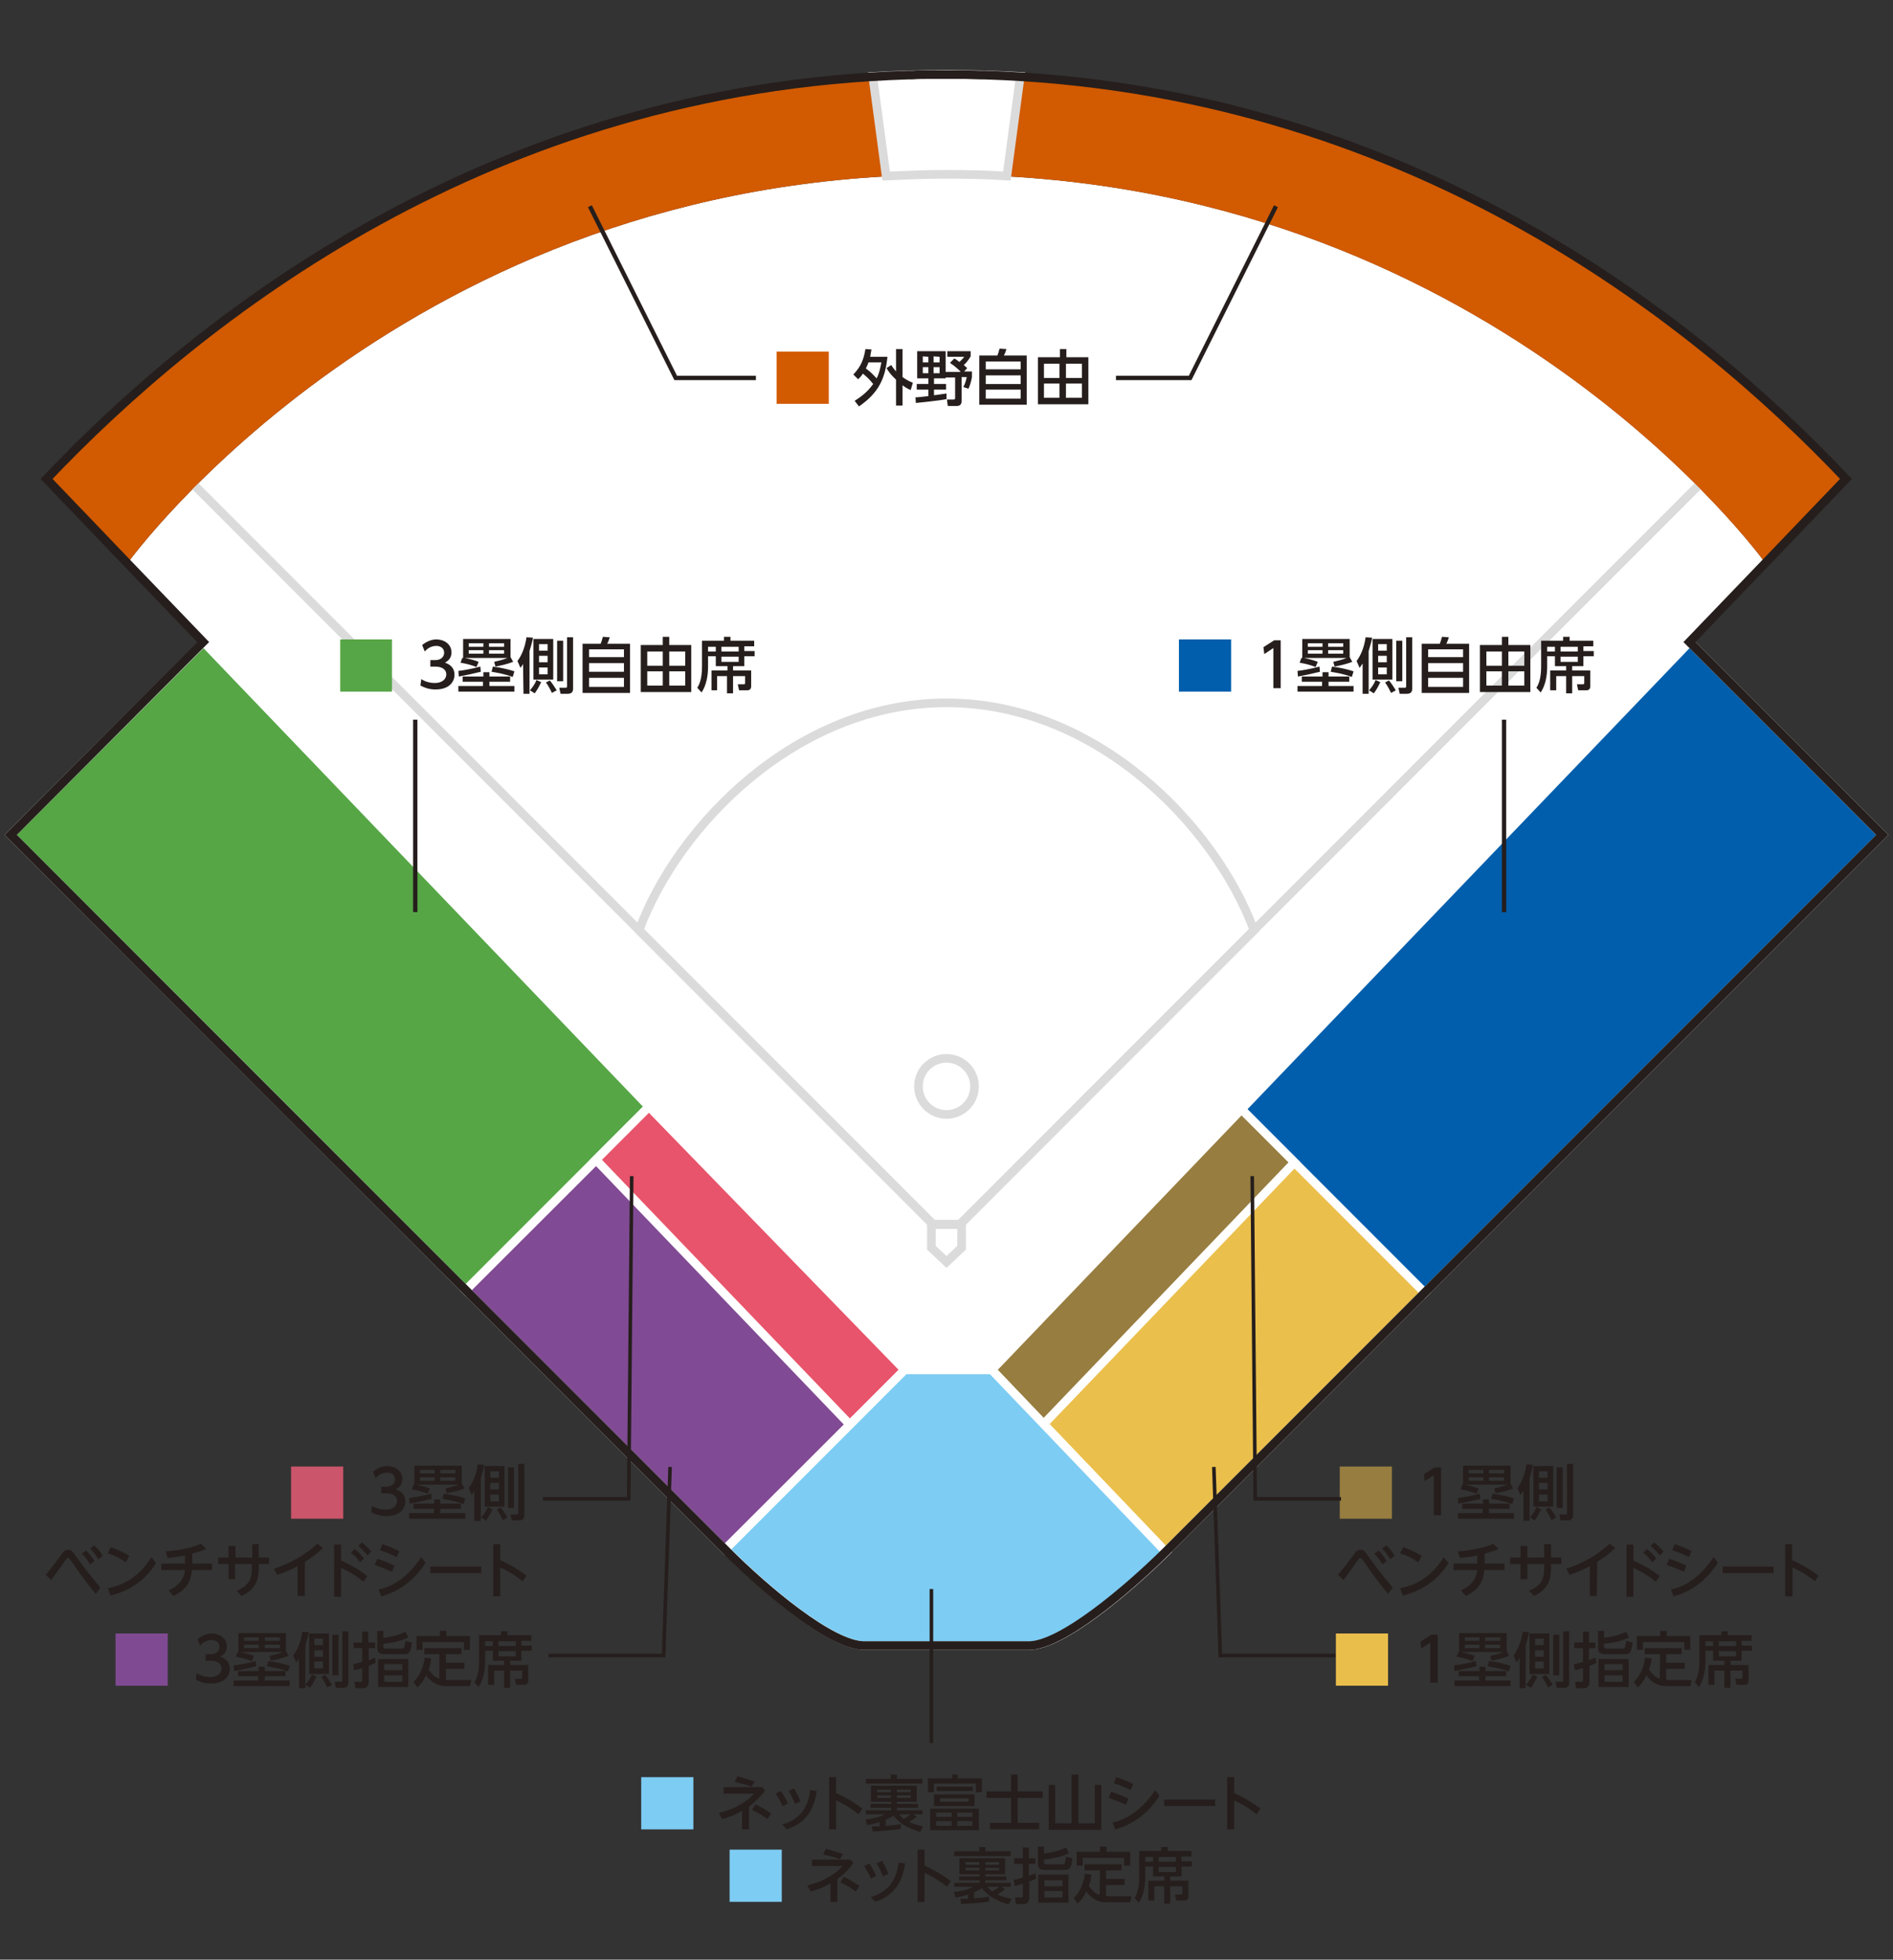 <?xml version="1.0" encoding="utf-8"?>
<!-- Generator: Adobe Illustrator 26.5.2, SVG Export Plug-In . SVG Version: 6.00 Build 0)  -->
<svg version="1.1" id="レイヤー_1" xmlns="http://www.w3.org/2000/svg" xmlns:xlink="http://www.w3.org/1999/xlink" x="0px"
	 y="0px" viewBox="0 0 439 454.2" style="enable-background:new 0 0 439 454.2;" xml:space="preserve">
<rect x="0" y="0" width="439" height="454.2" fill="#333333" stroke="none"/>
<style type="text/css">
	.st0{fill:#FFFFFF;}
	.st1{fill:none;stroke:#DBDBDB;stroke-width:2;stroke-miterlimit:10;}
	.st2{fill:#D25A00;}
	.st3{fill:#EABF4B;stroke:#FFFFFF;stroke-width:2;stroke-miterlimit:10;}
	.st4{fill:#814A94;stroke:#FFFFFF;stroke-width:2;stroke-miterlimit:10;}
	.st5{fill:#56A646;stroke:#FFFFFF;stroke-width:2;stroke-miterlimit:10;}
	.st6{fill:#005EAC;stroke:#FFFFFF;stroke-width:2;stroke-miterlimit:10;}
	.st7{fill:#E8546B;stroke:#FFFFFF;stroke-width:2;stroke-miterlimit:10;}
	.st8{fill:#977D40;stroke:#FFFFFF;stroke-width:2;stroke-miterlimit:10;}
	.st9{fill:#FFFFFF;stroke:#DBDBDB;stroke-width:2;stroke-miterlimit:10;}
	.st10{fill:#7DCCF3;stroke:#FFFFFF;stroke-width:2;stroke-miterlimit:10;}
	.st11{fill:none;stroke:#251E1C;stroke-width:2;stroke-miterlimit:10;}
	.st12{fill:#7DCCF3;}
	.st13{fill:#251E1C;}
	.st14{fill:#005EAC;}
	.st15{fill:#56A546;}
	.st16{fill:#977D40;}
	.st17{fill:#EABE4B;}
	.st18{fill:#CB556A;}
	.st19{fill:none;stroke:#251E1C;stroke-miterlimit:10;}
	.st20{fill:none;stroke:#251E1C;stroke-width:0.829;stroke-miterlimit:10;}
	.st21{fill:#804A93;}
</style>
<g>
	<path class="st0" d="M219.5,40.5c-125.2,0-189.9,90-189.9,90l180.2,187H230l179.4-187C409.4,130.4,344.7,40.5,219.5,40.5z"/>
	<g>
		<polygon class="st1" points="223,289.2 219.5,292.5 216,289.2 216,283.8 223,283.8 		"/>
		<path class="st1" d="M222.6,283.8l68.2-68.2c-9.1-24.5-36.7-52.7-71.3-52.7s-62.2,28.2-71.3,52.7l68.2,68.2H222.6z"/>
		<path class="st1" d="M44.9,112.3l171.5,171.5h6.2l171.5-171.5 M219.5,245.3c3.6,0,6.5,2.9,6.5,6.5s-2.9,6.5-6.5,6.5
			s-6.5-2.9-6.5-6.5C213,248.2,215.9,245.3,219.5,245.3z"/>
	</g>
	<path class="st2" d="M219.5,17.2C117.7,17.2,47.7,72.1,10.9,111l18.7,19.5c0,0,64.7-90,189.9-90s189.9,90,189.9,90l0,0l18.7-19.5
		C391.3,72.1,321.3,17.2,219.5,17.2z"/>
	<path class="st3" d="M270.3,359.7c3.5-3.5,29.6-29.6,60.1-60.1l-42.5-42.5L230,317.5L270.3,359.7z"/>
	<path class="st4" d="M209.8,317.5l-59.2-61L108,299c29.4,29.4,54.9,54.9,60.1,60.1L209.8,317.5z"/>
	<path class="st5" d="M108,299l42.5-42.5L47.2,148.8L2.5,193.5C2.5,193.5,60.5,251.4,108,299z"/>
	<path class="st6" d="M391.8,148.8L287.9,257.1l42.5,42.5c47.7-47.7,106.1-106.1,106.1-106.1L391.8,148.8z"/>
	<polygon class="st7" points="197.1,330.2 209.8,317.5 150.5,256.5 138.2,268.8 	"/>
	<polygon class="st8" points="300.2,269.4 287.9,257.1 230,317.5 242,330.1 	"/>
	<path class="st9" d="M202.4,17.7l3.1,23.1c4.6-0.2,9.2-0.4,14-0.4s9.4,0.1,14,0.4l3.1-23.1c-5.6-0.3-11.3-0.5-17.1-0.5
		C213.7,17.2,208,17.4,202.4,17.7z"/>
	<path class="st10" d="M230,317.5h-20.2l-41.6,41.6c0.3,0.3,0.5,0.5,0.6,0.6c8.6,8.6,24,21.7,31.7,21.7h38.2
		c7.6,0,23-13.1,31.7-21.7l0,0L230,317.5z"/>
	<path class="st11" d="M391.8,148.8l17.6-18.3l18.7-19.5c-35.8-37.8-102.8-90.6-199.9-93.6c-0.3,0-0.6,0-0.9,0
		c-1.1,0-2.3-0.1-3.4-0.1c-1.5,0-3,0-4.5,0s-3,0-4.4,0c-1.1,0-2.2,0-3.4,0.1c-0.3,0-0.6,0-0.9,0c-97.1,3-164.1,55.9-199.9,93.6
		l18.7,19.5l17.6,18.3L2.5,193.5c0,0,58,58,105.5,105.5c29.4,29.4,54.9,54.9,60.1,60.1c0.3,0.3,0.5,0.5,0.6,0.6
		c8.6,8.6,24,21.7,31.7,21.7h38.2c7.6,0,23-13.1,31.7-21.7l0,0c3.5-3.5,29.6-29.6,60.1-60.1c47.7-47.7,106.1-106.1,106.1-106.1
		L391.8,148.8z"/>
</g>
<g>
	<g>
		<g>
			<path class="st12" d="M160.8,411.9V424h-12.1v-12.1H160.8z"/>
			<path class="st13" d="M173.7,424h-1.6v-4.3c-2,1.2-3.8,1.7-4.6,1.9l-0.8-1.4c2.5-0.6,5.7-1.8,8.2-4.5h-7.1v-1.5h9l0.6,0.8
				c-0.7,1-1.8,2.3-3.7,3.7L173.7,424L173.7,424z M174.3,414.1c-1.4-0.5-2.3-0.7-3.9-1.1l0.6-1.3c0.6,0.2,2.2,0.6,4,1.2L174.3,414.1
				z M178,421.6c-1-0.7-2-1.4-3.6-2.1l0.8-1.3c1.6,0.8,2.6,1.4,3.6,2.1L178,421.6z"/>
			<path class="st13" d="M181.1,415.1c0.8,1.2,1.2,2,1.6,2.9l-1.2,0.6c-0.5-1-0.9-1.8-1.6-2.9L181.1,415.1z M189.4,415.1
				c-0.6,4-2.2,7.3-6.9,8.9l-1.1-1.1c4.4-1.3,6-4.2,6.5-8L189.4,415.1z M184.1,414.5c0.6,0.9,1.1,1.8,1.5,3l-1.2,0.6
				c-0.5-1.1-0.8-1.9-1.5-3L184.1,414.5z"/>
			<path class="st13" d="M199.1,420.5c-1-0.8-2.7-2.1-5.2-3.2v6.7h-1.6v-12.1h1.6v3.7c1.2,0.5,3.6,1.7,6.1,3.6L199.1,420.5z"/>
			<path class="st13" d="M204,423.3v-1c-1.5,0.5-2.4,0.6-2.9,0.7l-0.4-1.3c1.1-0.1,3.1-0.4,4.5-1.2h-4.4v-0.9h5.9V419h-4.8v-0.9h4.8
				v-0.5H202v-3.7h10.6v3.7H208v0.5h4.9v0.9H208v0.6h5.9v0.9h-2.1l0.8,0.6c-0.8,0.6-1.7,1.1-1.8,1.2c1.3,0.6,2.8,0.9,3.3,1l-0.7,1.3
				c-3.4-1-4.9-2.2-6.2-3.8c-0.4,0.3-0.8,0.5-1.8,1v1.4c0.9-0.1,1.7-0.1,3.5-0.4v1.1c-1.9,0.3-5.3,0.5-6.5,0.6l-0.2-1.2L204,423.3z
				 M200.8,412.3h5.8v-1h1.4v1h5.9v1.1h-13.1L200.8,412.3L200.8,412.3z M203.4,415.4h3.2v-0.6h-3.2V415.4z M203.4,416.7h3.2v-0.6
				h-3.2V416.7z M208,415.4h3.2v-0.6H208V415.4z M208,416.7h3.2v-0.6H208V416.7z M208.5,420.5c0.3,0.3,0.5,0.7,1.1,1.1
				c0.5-0.3,1.2-0.7,1.6-1.1H208.5z"/>
			<path class="st13" d="M222.1,411.3v0.9h5.6v3.2h-1.4v-2h-9.7v2h-1.4v-3.2h5.6v-0.9H222.1z M227,424.2h-11.3v-5H227V424.2z
				 M226,418.6h-9.4v-2.7h9.4V418.6z M220.7,420.1h-3.6v1h3.6V420.1z M220.7,422.1h-3.6v1.1h3.6V422.1z M217.2,414.1h8.4v1h-8.4
				V414.1z M224.7,416.8H218v0.8h6.6L224.7,416.8L224.7,416.8z M225.6,420.1H222v1h3.5v-1H225.6z M225.6,422.1H222v1.1h3.5v-1.1
				H225.6z"/>
			<path class="st13" d="M234.5,411.3h1.5v3.9h5.8v1.5H236v5.8h5v1.5h-11.4v-1.5h4.9v-5.8h-5.7v-1.5h5.7V411.3z"/>
			<path class="st13" d="M250.1,411.3v11.3h3.8v-8.9h1.5v10.4h-12.2v-10.4h1.5v8.9h3.8v-11.3H250.1z"/>
			<path class="st13" d="M261.1,418.3c-1.8-0.8-3.1-1.3-4-1.6l0.6-1.4c0.7,0.2,2.1,0.7,4,1.6L261.1,418.3z M268.9,416.2
				c-1.4,2.2-4.6,6.3-10.3,7.8l-0.6-1.6c2.1-0.4,6.2-1.9,9.9-7.5L268.9,416.2z M262.2,414.9c-1.4-0.7-2.4-1.1-3.9-1.6l0.6-1.4
				c1.5,0.5,2.5,0.9,3.9,1.6L262.2,414.9z"/>
			<path class="st13" d="M281.8,417.1v1.5H270v-1.5H281.8z"/>
			<path class="st13" d="M291.4,420.5c-1-0.8-2.7-2.1-5.2-3.2v6.7h-1.6v-12.1h1.6v3.7c1.2,0.5,3.6,1.7,6.1,3.6L291.4,420.5z"/>
			<path class="st12" d="M181.3,428.7v12.1h-12.1v-12.1H181.3z"/>
			<path class="st13" d="M194.2,440.8h-1.6v-4.3c-2,1.2-3.8,1.7-4.6,1.9l-0.8-1.4c2.5-0.6,5.7-1.8,8.2-4.5h-7.1V431h9l0.6,0.8
				c-0.7,1-1.8,2.3-3.7,3.7L194.2,440.8L194.2,440.8z M194.8,430.9c-1.4-0.5-2.3-0.7-3.9-1.1l0.6-1.3c0.6,0.2,2.2,0.6,4,1.2
				L194.8,430.9z M198.5,438.4c-1-0.7-2-1.4-3.6-2.1l0.8-1.3c1.6,0.8,2.6,1.4,3.6,2.1L198.5,438.4z"/>
			<path class="st13" d="M201.6,431.9c0.8,1.2,1.2,2,1.6,2.9l-1.2,0.6c-0.5-1-0.9-1.8-1.6-2.9L201.6,431.9z M209.9,431.9
				c-0.6,4-2.2,7.3-6.9,8.9l-1.1-1.1c4.4-1.3,6-4.2,6.5-8L209.9,431.9z M204.5,431.3c0.6,0.9,1.1,1.8,1.5,3l-1.2,0.6
				c-0.5-1.1-0.8-1.9-1.5-3L204.5,431.3z"/>
			<path class="st13" d="M219.6,437.3c-1-0.8-2.7-2.1-5.2-3.2v6.7h-1.6v-12.1h1.6v3.7c1.2,0.5,3.6,1.7,6.1,3.6L219.6,437.3z"/>
			<path class="st13" d="M224.5,440.1v-1c-1.5,0.5-2.4,0.6-2.9,0.7l-0.4-1.3c1.1-0.1,3.1-0.4,4.5-1.2h-4.4v-0.9h5.9v-0.6h-4.8v-0.9
				h4.8v-0.5h-4.7v-3.7h10.6v3.7h-4.6v0.5h4.9v0.9h-4.9v0.6h5.9v0.9h-2.1l0.8,0.6c-0.8,0.6-1.7,1.1-1.8,1.2c1.3,0.6,2.8,0.9,3.3,1
				l-0.7,1.3c-3.4-1-4.9-2.2-6.2-3.8c-0.4,0.3-0.8,0.5-1.8,1v1.4c0.9-0.1,1.7-0.1,3.5-0.4v1.1c-1.9,0.4-5.3,0.5-6.5,0.6l-0.2-1.2
				L224.5,440.1z M221.3,429.1h5.8v-1h1.4v1h5.9v1.1h-13.1L221.3,429.1L221.3,429.1z M223.9,432.2h3.2v-0.6h-3.2V432.2z
				 M223.9,433.5h3.2v-0.6h-3.2V433.5z M228.5,432.2h3.2v-0.6h-3.2V432.2z M228.5,433.5h3.2v-0.6h-3.2V433.5z M229,437.3
				c0.3,0.3,0.5,0.7,1.1,1.1c0.5-0.3,1.2-0.7,1.6-1.1H229z"/>
			<path class="st13" d="M240.3,435.4c-0.6,0.3-1,0.5-1.6,0.7v3.7c0,1.5-1.1,1.5-1.4,1.5h-1.7l-0.2-1.5h1.4c0.3,0,0.4,0,0.4-0.3
				v-2.9c-0.9,0.3-1.2,0.4-1.9,0.5l-0.2-1.4c0.6-0.1,1-0.2,2.1-0.5V432h-2v-1.3h2v-2.5h1.4v2.5h1.5v1.3h-1.5v2.8
				c0.7-0.3,1-0.4,1.5-0.6L240.3,435.4z M247.9,429.5c-1.3,0.7-3.1,1.2-5.8,1.5v0.6c0,0.4,0.3,0.5,0.6,0.5h3.7c0.5,0,0.6,0,0.8-1.8
				l1.5,0.4c-0.3,2.5-0.7,2.7-1.8,2.7h-4.5c-1.2,0-1.7-0.4-1.7-1.4v-4h1.4v1.6c0.7-0.1,2.9-0.3,5.1-1.4L247.9,429.5z M247.8,441h-7
				v-6.5h7V441z M246.4,435.8h-4.2v1.4h4.2V435.8z M246.4,438.3h-4.2v1.5h4.2V438.3z"/>
			<path class="st13" d="M255.1,433.5h-3.6v-1.4h8.6v1.4h-3.6v2h4.3v1.4h-4.3v2.5c0.4,0.1,0.7,0.1,0.9,0.1h5l-0.3,1.4h-5.4
				c-1.5,0-3.1-0.3-4.8-2.5c-0.4,0.9-1,1.9-2,2.8l-0.9-1.3c1.3-1.1,2.3-3.3,2.6-5.6l1.5,0.2c-0.1,1.2-0.3,1.8-0.6,2.6
				c0.9,1.2,1.6,1.8,2.5,2.1L255.1,433.5L255.1,433.5z M256.6,428v1.2h5.5v3.2h-1.4v-1.8h-9.6v1.8h-1.4v-3.2h5.4V428H256.6z"/>
			<path class="st13" d="M274.2,437.2h-2.8v4H270v-4h-2.3v3.3h-1.4v-4.6h3.7v-1h-2.6v-2.3h-1.8v2.4c0,2.2-0.4,4.3-1.5,6l-1-1.1
				c0.4-0.6,1.1-1.9,1.1-4.9v-6h5.1v-0.9h1.5v0.9h5.5v1.3H274v1.1h2.4v1.2H274v2.3h-2.6v1h4.2v3.7c0,0.6-0.4,0.9-0.9,0.9h-1.9
				l-0.3-1.4h1.4c0.2,0,0.3-0.1,0.3-0.3V437.2z M265.6,430.4v1.1h1.8v-1.1H265.6z M268.7,430.4v1.1h4v-1.1H268.7z M268.7,432.7v1.2
				h4v-1.2H268.7z"/>
		</g>
	</g>
	<g>
		<g>
			<path class="st14" d="M285.5,148.2v12.1h-12.1v-12.1H285.5z"/>
			<path class="st13" d="M295.5,148.4h1.5v11.1h-1.7v-9.3l-2.1,1.4L293,150L295.5,148.4z"/>
			<path class="st13" d="M300.9,155.5c1-0.1,2.8-0.4,5.1-1l0.1,1.2c-2.1,0.5-3.4,0.8-5.1,1.1L300.9,155.5z M313.9,160.3h-13V159h5.7
				v-1h-4.7v-1.2h4.8v-1h1.4v1h4.8v1.2h-4.8v1h5.8L313.9,160.3L313.9,160.3z M313,152.3l0.6,1.1c-1.6,0.6-2.7,0.8-4.1,1.1l-0.3-1.1
				c1.2-0.3,2.1-0.5,3.1-0.9h-9.9c1.4,0.3,2.5,0.6,3.2,0.9l-0.5,1.2c-1.2-0.5-2.5-0.8-3.7-1l0.4-1.1c0.1,0,0.2,0,0.2,0v-4.4h11
				L313,152.3L313,152.3z M306.7,149.9v-0.8h-3.4v0.8H306.7z M306.7,150.7h-3.4v0.8h3.4V150.7z M308,149.9h3.5v-0.8H308V149.9z
				 M308,150.7v0.8h3.5v-0.8H308z M313.5,156.9c-2.2-0.8-3.8-1-4.9-1.2l0.3-1.2c2.4,0.3,4.1,0.8,5,1.1L313.5,156.9z"/>
			<path class="st13" d="M315.9,153.9c-0.2,0.3-0.3,0.5-0.6,0.9l-0.7-1.6c0.7-0.9,1.7-2.7,2.1-5.5l1.5,0.1c-0.1,0.7-0.4,1.8-0.8,3.1
				v9.9H316v-6.9H315.9z M320.1,158.1c-0.6,1.3-1,1.9-1.5,2.6l-1.1-0.7c0.6-0.7,1.2-1.5,1.5-2.4L320.1,158.1z M322.9,148.1v9.4h-4.6
				v-9.4H322.9z M319.6,149.3v1.5h2v-1.5H319.6z M319.6,152v1.5h2V152H319.6z M319.6,154.7v1.6h2v-1.6H319.6z M322.1,157.7
				c0.6,0.7,1.1,1.5,1.6,2.3l-1.1,0.6c-0.1-0.2-0.8-1.7-1.4-2.4L322.1,157.7z M323.8,148.5h1.4v9.4h-1.4V148.5z M326.1,147.7h1.4
				v11.9c0,0.3,0,1.2-1.2,1.2h-1.7l-0.3-1.4h1.5c0.3,0,0.3-0.2,0.3-0.3L326.1,147.7L326.1,147.7z"/>
			<path class="st13" d="M333.9,149.2c0.2-0.5,0.3-0.8,0.5-1.6l1.6,0.1c-0.1,0.4-0.4,1.2-0.6,1.5h5.3v11.4h-11v-11.4H333.9z
				 M339.3,150.5h-8.1v1.8h8.1V150.5z M339.3,153.7h-8.1v2h8.1V153.7z M339.3,157.1h-8.1v2.1h8.1V157.1z"/>
			<path class="st13" d="M354.9,149.5v10.9h-11.7v-10.9h5.1v-1.9h1.5v1.9H354.9z M348.3,151h-3.6v3.3h3.6V151z M348.3,155.6h-3.6
				v3.3h3.6V155.6z M353.5,151h-3.7v3.3h3.7V151z M353.5,155.6h-3.7v3.3h3.7V155.6z"/>
			<path class="st13" d="M367.4,156.7h-2.8v4h-1.4v-4h-2.3v3.3h-1.4v-4.6h3.7v-1h-2.6v-2.3h-1.8v2.4c0,2.2-0.4,4.3-1.5,6l-1-1.1
				c0.4-0.6,1.1-1.9,1.1-4.9v-6h5.1v-0.9h1.5v0.9h5.5v1.3h-2.3v1.1h2.4v1.2h-2.4v2.3h-2.6v1h4.2v3.7c0,0.6-0.4,0.9-0.9,0.9H366
				l-0.3-1.4h1.4c0.2,0,0.3-0.1,0.3-0.3L367.4,156.7L367.4,156.7z M358.8,149.9v1.1h1.8v-1.1H358.8z M361.9,149.9v1.1h4v-1.1H361.9z
				 M361.9,152.2v1.2h4v-1.2H361.9z"/>
		</g>
	</g>
	<g>
		<g>
			<path class="st15" d="M90.9,148.2v12.1h-12v-12.1H90.9z"/>
			<path class="st13" d="M97.7,157.4c0.9,0.6,2,0.9,3.1,0.9c2,0,2.7-1.1,2.7-2c0-1-0.8-1.8-2.6-1.8h-1.1V153h1.1
				c1.5,0,2.1-0.9,2.1-1.7c0-1.1-0.9-1.6-1.8-1.6c-1.1,0-2,0.5-2.7,1.3l-0.6-1.5c1.1-0.9,2.3-1.3,3.3-1.3c1.8,0,3.5,1.1,3.5,3
				c0,1.6-1.1,2.1-1.5,2.4c0.6,0.2,2.2,0.8,2.2,2.8c0,1.5-1.1,3.4-4.4,3.4c-1.5,0-2.5-0.4-3.5-0.9L97.7,157.4z"/>
			<path class="st13" d="M106.3,155.5c1-0.1,2.8-0.4,5.1-1l0.1,1.2c-2.1,0.5-3.4,0.8-5.1,1.1L106.3,155.5z M119.3,160.3h-13V159h5.7
				v-1h-4.7v-1.2h4.8v-1h1.4v1h4.8v1.2h-4.8v1h5.8C119.3,159,119.3,160.3,119.3,160.3z M118.4,152.3l0.6,1.1
				c-1.6,0.6-2.7,0.8-4.1,1.1l-0.3-1.1c1.2-0.3,2.1-0.5,3.1-0.9h-9.9c1.4,0.3,2.5,0.6,3.2,0.9l-0.5,1.2c-1.2-0.5-2.5-0.8-3.7-1
				l0.4-1.1c0.1,0,0.2,0,0.2,0v-4.4h11L118.4,152.3L118.4,152.3z M112.1,149.9v-0.8h-3.4v0.8H112.1z M112.1,150.7h-3.4v0.8h3.4
				V150.7z M113.4,149.9h3.5v-0.8h-3.5V149.9z M113.4,150.7v0.8h3.5v-0.8H113.4z M118.9,156.9c-2.2-0.8-3.8-1-4.9-1.2l0.3-1.2
				c2.4,0.3,4.1,0.8,5,1.1L118.9,156.9z"/>
			<path class="st13" d="M121.3,153.9c-0.2,0.3-0.3,0.5-0.6,0.9l-0.7-1.6c0.7-0.9,1.7-2.7,2.1-5.5l1.5,0.1c-0.1,0.7-0.4,1.8-0.8,3.1
				v9.9h-1.4L121.3,153.9L121.3,153.9z M125.5,158.1c-0.6,1.3-1,1.9-1.5,2.6l-1.1-0.7c0.6-0.7,1.2-1.5,1.5-2.4L125.5,158.1z
				 M128.3,148.1v9.4h-4.6v-9.4H128.3z M125,149.3v1.5h2v-1.5H125z M125,152v1.5h2V152H125z M125,154.7v1.6h2v-1.6H125z
				 M127.5,157.7c0.6,0.7,1.1,1.5,1.6,2.3l-1.1,0.6c-0.1-0.2-0.8-1.7-1.4-2.4L127.5,157.7z M129.2,148.5h1.4v9.4h-1.4V148.5z
				 M131.5,147.7h1.4v11.9c0,0.3,0,1.2-1.2,1.2H130l-0.3-1.4h1.5c0.3,0,0.3-0.2,0.3-0.3V147.7z"/>
			<path class="st13" d="M139.3,149.2c0.2-0.5,0.3-0.8,0.5-1.6l1.6,0.1c-0.1,0.4-0.4,1.2-0.6,1.5h5.3v11.4h-11v-11.4H139.3z
				 M144.7,150.5h-8.1v1.8h8.1V150.5z M144.7,153.7h-8.1v2h8.1V153.7z M144.7,157.1h-8.1v2.1h8.1V157.1z"/>
			<path class="st13" d="M160.3,149.5v10.9h-11.7v-10.9h5.1v-1.9h1.5v1.9H160.3z M153.7,151h-3.6v3.3h3.6V151z M153.7,155.6h-3.6
				v3.3h3.6V155.6z M158.9,151h-3.7v3.3h3.7V151z M158.9,155.6h-3.7v3.3h3.7V155.6z"/>
			<path class="st13" d="M172.8,156.7H170v4h-1.4v-4h-2.3v3.3H165v-4.6h3.7v-1H166v-2.3h-1.8v2.4c0,2.2-0.4,4.3-1.5,6l-1-1.1
				c0.4-0.6,1.1-1.9,1.1-4.9v-6h5.1v-0.9h1.5v0.9h5.5v1.3h-2.3v1.1h2.4v1.2h-2.4v2.3H170v1h4.2v3.7c0,0.6-0.4,0.9-0.9,0.9h-1.9
				l-0.3-1.4h1.4c0.2,0,0.3-0.1,0.3-0.3V156.7z M164.2,149.9v1.1h1.8v-1.1H164.2z M167.3,149.9v1.1h4v-1.1H167.3z M167.3,152.2v1.2
				h4v-1.2H167.3z"/>
		</g>
	</g>
	<g>
		<g>
			<path class="st16" d="M322.8,339.9V352h-12.1v-12.1H322.8z"/>
			<path class="st13" d="M332.7,340.1h1.5v11.1h-1.7v-9.3l-2.1,1.4l-0.2-1.6L332.7,340.1z"/>
			<path class="st13" d="M338.1,347.2c1-0.1,2.8-0.4,5.1-1l0.1,1.2c-2.1,0.5-3.4,0.8-5.1,1.1L338.1,347.2z M351.1,352h-13v-1.3h5.7
				v-1h-4.7v-1.2h4.8v-1h1.4v1h4.8v1.2h-4.8v1h5.8L351.1,352L351.1,352z M350.3,343.9l0.6,1.1c-1.6,0.6-2.7,0.8-4.1,1.1l-0.3-1.1
				c1.2-0.3,2.1-0.5,3.1-0.9h-9.9c1.4,0.3,2.5,0.6,3.2,0.9l-0.5,1.2c-1.2-0.5-2.5-0.8-3.7-1l0.4-1.1c0.1,0,0.2,0,0.2,0v-4.4h11
				L350.3,343.9L350.3,343.9z M344,341.5v-0.8h-3.4v0.8H344z M344,342.4h-3.4v0.8h3.4V342.4z M345.3,341.5h3.5v-0.8h-3.5V341.5z
				 M345.3,342.4v0.8h3.5v-0.8H345.3z M350.7,348.6c-2.2-0.8-3.8-1-4.9-1.2l0.3-1.2c2.4,0.3,4.1,0.8,5,1.1L350.7,348.6z"/>
			<path class="st13" d="M353.2,345.6c-0.2,0.3-0.3,0.5-0.6,0.9l-0.7-1.6c0.7-0.9,1.7-2.7,2.1-5.5l1.5,0.1c-0.1,0.7-0.4,1.8-0.8,3.1
				v9.9h-1.4v-6.9H353.2z M357.4,349.8c-0.6,1.3-1,1.9-1.5,2.6l-1.1-0.7c0.6-0.7,1.2-1.5,1.5-2.4L357.4,349.8z M360.2,339.8v9.4
				h-4.6v-9.4H360.2z M356.9,341v1.5h2V341H356.9z M356.9,343.7v1.5h2v-1.5H356.9z M356.9,346.4v1.6h2v-1.6H356.9z M359.3,349.4
				c0.6,0.7,1.1,1.5,1.6,2.3l-1.1,0.6c-0.1-0.2-0.8-1.7-1.4-2.4L359.3,349.4z M361,340.1h1.4v9.4H361V340.1z M363.4,339.3h1.4v11.9
				c0,0.3,0,1.2-1.2,1.2h-1.7l-0.3-1.4h1.5c0.3,0,0.3-0.2,0.3-0.3L363.4,339.3L363.4,339.3z"/>
			<path class="st13" d="M321.9,369.4c-1-1.2-2.7-3.2-5.4-7.2c-0.8-1.1-0.8-1.1-1-1.1s-0.3,0.1-0.6,0.5c-1.1,1.5-2.2,3.1-3.3,4.6
				l-1.3-1.2c0.5-0.6,1.6-1.9,3.5-4.5c0.5-0.7,0.9-1.3,1.7-1.3c0.8,0,0.9,0.2,2.1,1.9c2.5,3.5,3.8,4.9,5.4,6.9L321.9,369.4z
				 M319.7,359.4c0.8,0.7,1.3,1.5,1.9,2.4l-1,0.8c-0.6-1-1.1-1.7-1.9-2.5L319.7,359.4z M321.5,358.2c0.8,0.7,1.4,1.5,1.9,2.4l-1,0.8
				c-0.6-1-1-1.6-1.9-2.5L321.5,358.2z"/>
			<path class="st13" d="M328.9,362.1c-1.3-0.9-2.5-1.5-4.2-2.1l0.7-1.4c1.6,0.5,2.9,1.2,4.3,2L328.9,362.1z M335.9,362.3
				c-2.7,4.3-6.7,6.6-10.6,7.5l-0.6-1.7c2.2-0.4,6.8-1.7,10.1-7.2L335.9,362.3z"/>
			<path class="st13" d="M344.2,362.4h4.7v1.5h-4.7c-0.2,2.7-1.3,4.6-4.3,6l-1.1-1.3c2.8-1.2,3.6-3,3.8-4.7h-5.5v-1.5h5.5v-1.9
				c-0.6,0.1-1.9,0.4-4,0.6l-0.5-1.5c2.3-0.2,5.9-0.7,8.2-1.8l1.2,1.2c-1,0.5-1.9,0.7-3.2,1.1v2.3H344.2z"/>
			<path class="st13" d="M352.6,358.3h1.6v2.7h3.9v-3.1h1.6v3.1h2.4v1.5h-2.4v0.9c0,2.3-0.4,4.9-4,6.5l-1.1-1.2
				c3.1-1.3,3.5-3.1,3.5-5.2v-1h-3.9v3.5h-1.6v-3.5h-2.4V361h2.4V358.3z"/>
			<path class="st13" d="M370.3,369.9h-1.6V363c-2.2,1.2-3.8,1.7-4.7,2l-0.8-1.4c5.6-1.8,8.9-4.7,10.1-5.8l1.3,1
				c-1.1,1-2.1,1.9-4.2,3.2L370.3,369.9L370.3,369.9z"/>
			<path class="st13" d="M384,366.6c-2.4-1.9-3.9-2.6-5.2-3.2v6.7h-1.6V358h1.6v3.7c2.9,1.3,4.7,2.5,6.1,3.6L384,366.6z M381.9,359
				c0.8,0.6,1.5,1.3,2.2,2.2l-0.9,0.9c-0.7-0.9-1.2-1.5-2.1-2.2L381.9,359z M383.6,357.5c0.8,0.6,1.4,1.2,2.2,2.1l-0.9,0.9
				c-0.8-1-1.2-1.4-2.1-2.2L383.6,357.5z"/>
			<path class="st13" d="M390.5,364.3c-1.8-0.8-3.1-1.3-4-1.6l0.6-1.4c0.7,0.2,2.1,0.7,4,1.6L390.5,364.3z M398.4,362.2
				c-1.4,2.2-4.6,6.3-10.3,7.8l-0.6-1.6c2.1-0.4,6.2-1.9,9.9-7.5L398.4,362.2z M391.7,360.9c-1.4-0.7-2.4-1.1-3.9-1.6l0.6-1.4
				c1.5,0.5,2.5,0.9,3.9,1.6L391.7,360.9z"/>
			<path class="st13" d="M411.3,363.1v1.5h-11.8v-1.5H411.3z"/>
			<path class="st13" d="M420.9,366.5c-1-0.8-2.7-2.1-5.2-3.2v6.7H414v-12.1h1.6v3.7c1.2,0.5,3.6,1.7,6.1,3.6L420.9,366.5z"/>
		</g>
	</g>
	<g>
		<g>
			<path class="st17" d="M321.9,378.6v12.1h-12.1v-12.1H321.9z"/>
			<path class="st13" d="M331.9,378.9h1.5V390h-1.7v-9.3l-2.1,1.4l-0.2-1.6L331.9,378.9z"/>
			<path class="st13" d="M337.2,386c1-0.1,2.8-0.4,5.1-1l0.1,1.2c-2.1,0.5-3.4,0.8-5.1,1.1L337.2,386z M350.3,390.8h-13v-1.3h5.7v-1
				h-4.7v-1.2h4.8v-1h1.4v1h4.8v1.2h-4.8v1h5.8L350.3,390.8L350.3,390.8z M349.4,382.7l0.6,1.1c-1.6,0.6-2.7,0.8-4.1,1.1l-0.3-1.1
				c1.2-0.3,2.1-0.5,3.1-0.9h-9.9c1.4,0.3,2.5,0.6,3.2,0.9l-0.5,1.2c-1.2-0.5-2.5-0.8-3.7-1l0.4-1.1c0.1,0,0.2,0,0.2,0v-4.4h11
				L349.4,382.7L349.4,382.7z M343.1,380.3v-0.8h-3.4v0.8H343.1z M343.1,381.2h-3.4v0.8h3.4V381.2z M344.4,380.3h3.5v-0.8h-3.5
				V380.3z M344.4,381.2v0.8h3.5v-0.8H344.4z M349.9,387.4c-2.2-0.8-3.8-1-4.9-1.2l0.3-1.2c2.4,0.3,4.1,0.8,5,1.1L349.9,387.4z"/>
			<path class="st13" d="M352.3,384.4c-0.2,0.3-0.3,0.5-0.6,0.9l-0.7-1.6c0.7-0.9,1.7-2.7,2.1-5.5l1.5,0.1c-0.1,0.7-0.4,1.8-0.8,3.1
				v9.9h-1.4v-6.9H352.3z M356.5,388.6c-0.6,1.3-1,1.9-1.5,2.6l-1.1-0.7c0.6-0.7,1.2-1.5,1.5-2.4L356.5,388.6z M359.3,378.6v9.4
				h-4.6v-9.4H359.3z M356,379.8v1.5h2v-1.5H356z M356,382.5v1.5h2v-1.5H356z M356,385.1v1.6h2v-1.6H356z M358.5,388.2
				c0.6,0.7,1.1,1.5,1.6,2.3l-1.1,0.6c-0.1-0.2-0.8-1.7-1.4-2.4L358.5,388.2z M360.2,378.9h1.4v9.4h-1.4V378.9z M362.5,378.1h1.4
				V390c0,0.3,0,1.2-1.2,1.2H361l-0.3-1.4h1.5c0.3,0,0.3-0.2,0.3-0.3V378.1z"/>
			<path class="st13" d="M370.2,385.4c-0.6,0.3-1,0.5-1.6,0.7v3.7c0,1.5-1.1,1.5-1.4,1.5h-1.7l-0.2-1.5h1.4c0.3,0,0.4,0,0.4-0.3
				v-2.9c-0.9,0.3-1.2,0.4-1.9,0.5l-0.2-1.4c0.6-0.1,1-0.2,2.1-0.5V382h-2v-1.3h2v-2.5h1.4v2.5h1.5v1.3h-1.5v2.8
				c0.7-0.3,1-0.4,1.5-0.6L370.2,385.4z M377.8,379.5c-1.3,0.7-3.1,1.2-5.8,1.5v0.6c0,0.4,0.3,0.5,0.6,0.5h3.7c0.5,0,0.6,0,0.8-1.8
				l1.5,0.4c-0.3,2.5-0.7,2.7-1.8,2.7h-4.5c-1.2,0-1.7-0.4-1.7-1.4v-4h1.4v1.6c0.7-0.1,2.9-0.3,5.1-1.4L377.8,379.5z M377.7,391h-7
				v-6.5h7V391z M376.3,385.7h-4.2v1.4h4.2V385.7z M376.3,388.3h-4.2v1.5h4.2V388.3z"/>
			<path class="st13" d="M385,383.4h-3.6V382h8.6v1.4h-3.6v2h4.3v1.4h-4.3v2.5c0.4,0.1,0.7,0.1,0.9,0.1h5l-0.3,1.4h-5.4
				c-1.5,0-3.1-0.3-4.8-2.5c-0.4,0.9-1,1.9-2,2.8l-0.9-1.3c1.3-1.1,2.3-3.3,2.6-5.6l1.5,0.2c-0.1,1.2-0.3,1.8-0.6,2.6
				c0.9,1.2,1.6,1.8,2.5,2.1L385,383.4L385,383.4z M386.5,378v1.2h5.5v3.2h-1.4v-1.8H381v1.8h-1.4v-3.2h5.4V378H386.5z"/>
			<path class="st13" d="M404.1,387.2h-2.8v4h-1.4v-4h-2.3v3.3h-1.4v-4.6h3.7v-1h-2.6v-2.3h-1.8v2.4c0,2.2-0.4,4.3-1.5,6l-1-1.1
				c0.4-0.6,1.1-1.9,1.1-4.9v-6h5.1v-0.9h1.5v0.9h5.5v1.3h-2.3v1.1h2.4v1.2h-2.4v2.3h-2.6v1h4.2v3.7c0,0.6-0.4,0.9-0.9,0.9h-1.9
				l-0.3-1.4h1.4c0.2,0,0.3-0.1,0.3-0.3L404.1,387.2L404.1,387.2z M395.5,380.4v1.1h1.8v-1.1H395.5z M398.6,380.4v1.1h4v-1.1H398.6z
				 M398.6,382.7v1.2h4v-1.2H398.6z"/>
		</g>
	</g>
	<g>
		<g>
			<path class="st18" d="M79.6,339.9V352H67.5v-12.1H79.6z"/>
			<path class="st13" d="M86.3,349c0.9,0.6,2,0.9,3.1,0.9c2,0,2.7-1.1,2.7-2c0-1-0.8-1.8-2.6-1.8h-1.1v-1.5h1.1
				c1.5,0,2.1-0.9,2.1-1.7c0-1.1-0.9-1.6-1.8-1.6c-1,0-2,0.5-2.7,1.3l-0.6-1.5c1.1-0.9,2.3-1.3,3.3-1.3c1.8,0,3.5,1.1,3.5,3
				c0,1.6-1.1,2.1-1.5,2.4c0.6,0.2,2.2,0.8,2.2,2.8c0,1.5-1.1,3.4-4.4,3.4c-1.5,0-2.5-0.4-3.5-0.9L86.3,349z"/>
			<path class="st13" d="M94.9,347.2c1-0.1,2.8-0.4,5.1-1l0.1,1.2c-2.1,0.5-3.4,0.8-5.1,1.1L94.9,347.2z M107.9,352h-13v-1.3h5.7v-1
				h-4.7v-1.2h4.8v-1h1.4v1h4.8v1.2h-4.8v1h5.8C107.9,350.7,107.9,352,107.9,352z M107.1,343.9l0.6,1.1c-1.6,0.6-2.7,0.8-4.1,1.1
				l-0.3-1.1c1.2-0.3,2.1-0.5,3.1-0.9h-9.9c1.4,0.3,2.5,0.6,3.2,0.9l-0.5,1.2c-1.2-0.5-2.5-0.8-3.7-1l0.4-1.1c0.1,0,0.2,0,0.2,0
				v-4.4h11L107.1,343.9L107.1,343.9z M100.8,341.5v-0.8h-3.4v0.8H100.8z M100.8,342.4h-3.4v0.8h3.4V342.4z M102.1,341.5h3.5v-0.8
				h-3.5V341.5z M102.1,342.4v0.8h3.5v-0.8H102.1z M107.5,348.6c-2.2-0.8-3.8-1-4.9-1.2l0.3-1.2c2.4,0.3,4.1,0.8,5,1.1L107.5,348.6z
				"/>
			<path class="st13" d="M110,345.6c-0.2,0.3-0.3,0.5-0.6,0.9l-0.7-1.6c0.7-0.9,1.7-2.7,2.1-5.5l1.5,0.1c-0.1,0.7-0.4,1.8-0.8,3.1
				v9.9H110V345.6z M114.2,349.8c-0.6,1.3-1,1.9-1.5,2.6l-1.1-0.7c0.6-0.7,1.2-1.5,1.5-2.4L114.2,349.8z M117,339.8v9.4h-4.6v-9.4
				H117z M113.7,341v1.5h2V341H113.7z M113.7,343.7v1.5h2v-1.5H113.7z M113.7,346.4v1.6h2v-1.6H113.7z M116.1,349.4
				c0.6,0.7,1.1,1.5,1.6,2.3l-1.1,0.6c-0.1-0.2-0.8-1.7-1.4-2.4L116.1,349.4z M117.8,340.1h1.4v9.4h-1.4V340.1z M120.2,339.3h1.4
				v11.9c0,0.3,0,1.2-1.2,1.2h-1.7l-0.3-1.4h1.5c0.3,0,0.3-0.2,0.3-0.3C120.2,350.7,120.2,339.3,120.2,339.3z"/>
			<path class="st13" d="M22.2,369.4c-1-1.2-2.7-3.2-5.4-7.2c-0.8-1.1-0.8-1.1-1-1.1c-0.2,0-0.3,0.1-0.6,0.5
				c-1.1,1.5-2.2,3.1-3.3,4.6l-1.3-1.2c0.5-0.6,1.6-1.9,3.5-4.5c0.5-0.7,0.9-1.3,1.7-1.3s0.9,0.2,2.1,1.9c2.5,3.5,3.8,4.9,5.4,6.9
				L22.2,369.4z M20,359.4c0.8,0.7,1.3,1.5,1.9,2.4l-1,0.8c-0.6-1-1.1-1.7-1.9-2.5L20,359.4z M21.9,358.2c0.8,0.7,1.4,1.5,1.9,2.4
				l-1,0.8c-0.6-1-1-1.6-1.9-2.5L21.9,358.2z"/>
			<path class="st13" d="M29.2,362.1c-1.3-0.9-2.5-1.5-4.2-2.1l0.7-1.4c1.6,0.5,2.9,1.2,4.3,2L29.2,362.1z M36.2,362.3
				c-2.7,4.3-6.7,6.6-10.6,7.5l-0.6-1.7c2.2-0.4,6.8-1.7,10.1-7.2L36.2,362.3z"/>
			<path class="st13" d="M44.5,362.4h4.7v1.5h-4.7c-0.2,2.7-1.3,4.6-4.3,6l-1.1-1.3c2.8-1.2,3.6-3,3.8-4.7h-5.5v-1.5h5.5v-1.9
				c-0.6,0.1-1.9,0.4-4,0.6l-0.5-1.5c2.3-0.2,5.9-0.7,8.2-1.8l1.2,1.2c-1,0.5-1.9,0.7-3.2,1.1v2.3H44.5z"/>
			<path class="st13" d="M53,358.3h1.6v2.7h3.9v-3.1H60v3.1h2.4v1.5H60v0.9c0,2.3-0.4,4.9-4,6.5l-1.1-1.2c3.1-1.3,3.5-3.1,3.5-5.2
				v-1h-3.9v3.5H53v-3.5h-2.4V361H53V358.3z"/>
			<path class="st13" d="M70.6,369.9H69V363c-2.2,1.2-3.8,1.7-4.7,2l-0.8-1.4c5.6-1.8,8.9-4.7,10.1-5.8l1.3,1
				c-1.1,1-2.1,1.9-4.2,3.2v7.9H70.6z"/>
			<path class="st13" d="M84.3,366.6c-2.4-1.9-3.9-2.6-5.2-3.2v6.7h-1.6V358h1.6v3.7c2.9,1.3,4.7,2.5,6.1,3.6L84.3,366.6z M82.2,359
				c0.8,0.6,1.5,1.3,2.2,2.2l-0.9,0.9c-0.7-0.9-1.2-1.5-2.1-2.2L82.2,359z M83.9,357.5c0.8,0.6,1.4,1.2,2.2,2.1l-0.9,0.9
				c-0.8-1-1.2-1.4-2.1-2.2L83.9,357.5z"/>
			<path class="st13" d="M90.9,364.3c-1.8-0.8-3.1-1.3-4-1.6l0.6-1.4c0.7,0.2,2.1,0.7,4,1.6L90.9,364.3z M98.7,362.2
				c-1.4,2.2-4.6,6.3-10.3,7.8l-0.6-1.6c2.1-0.4,6.2-1.9,9.9-7.5L98.7,362.2z M92,360.9c-1.4-0.7-2.4-1.1-3.9-1.6l0.6-1.4
				c1.5,0.5,2.5,0.9,3.9,1.6L92,360.9z"/>
			<path class="st13" d="M111.6,363.1v1.5H99.8v-1.5H111.6z"/>
			<path class="st13" d="M121.2,366.5c-1-0.8-2.7-2.1-5.2-3.2v6.7h-1.6v-12.1h1.6v3.7c1.2,0.5,3.6,1.7,6.1,3.6L121.2,366.5z"/>
		</g>
	</g>
	<g>
		<g>
			<path class="st2" d="M192.2,81.5v12.1h-12.1V81.5H192.2z"/>
			<path class="st13" d="M197.9,86.8c1.8-1.9,2.4-3.5,2.8-5.9l1.4,0.1c-0.1,0.5-0.2,1-0.3,1.7h4c-0.5,5.1-2.1,8.4-6.6,11.5l-1-1.3
				c2.4-1.5,3.5-2.8,4.3-3.9c-0.8-1-1.5-1.7-2.4-2.4c-0.4,0.7-0.8,1-1.1,1.3L197.9,86.8z M201.4,84c-0.1,0.3-0.3,0.8-0.6,1.4
				c0.9,0.7,1.1,0.8,2.5,2.3c0.7-1.4,0.9-2.7,1.1-3.7C204.4,84,201.4,84,201.4,84z M206.7,84.6c0.2,0.4,0.5,0.8,1.1,1.5v-5.2h1.5
				v6.5c1,0.7,1.8,1.1,2.4,1.3l-0.5,1.7c-0.5-0.2-1.1-0.5-1.9-1.1V94h-1.5v-6c-1.3-1.2-1.9-2.1-2.2-2.7L206.7,84.6z"/>
			<path class="st13" d="M212.3,92.1c0.5,0,1.1-0.1,3-0.3v-1.5h-2.7V89h2.7v-1.3h-2.6v-6.3h6.6v6.3h-2.7V89h2.8v1.3h-2.8v1.3
				c0.3,0,2.8-0.4,2.9-0.4v1.3c-1.8,0.4-6.4,0.8-7.1,0.9L212.3,92.1z M214,82.6V84h1.3v-1.3L214,82.6L214,82.6z M214,85.1v1.4h1.3
				v-1.4H214z M216.5,82.6V84h1.4v-1.3L216.5,82.6L216.5,82.6z M216.5,85.1v1.4h1.4v-1.4H216.5z M221.3,83.1
				c0.3,0.1,0.4,0.2,1.2,0.8c0.7-0.7,1-1,1.1-1.2h-3.9v-1.3h5.4v1.2c-0.5,0.9-1.3,1.8-1.6,2c0.4,0.4,0.6,0.5,0.8,0.7l-0.7,0.8h1.8
				v1.3c-0.1,0.7-0.4,1.8-0.8,2.7l-1.2-0.4c0.4-0.7,0.6-1.4,0.8-2.3H223V93c0,0.8-0.5,1.1-1.1,1.1h-2.1l-0.2-1.5h1.5
				c0.1,0,0.4,0,0.4-0.3v-4.8h-2.2v-1.3h3.5c-0.1-0.2-1.4-1.4-2.5-2.1L221.3,83.1z"/>
			<path class="st13" d="M231.3,82.4c0.2-0.5,0.3-0.8,0.5-1.6l1.6,0.1c-0.1,0.4-0.4,1.2-0.6,1.5h5.3v11.4h-11V82.4H231.3z
				 M236.7,83.8h-8.1v1.8h8.1V83.8z M236.7,87h-8.1v2h8.1V87z M236.7,90.3h-8.1v2.1h8.1V90.3z"/>
			<path class="st13" d="M252.4,82.8v10.9h-11.7V82.8h5.1v-1.9h1.5v1.9H252.4z M245.7,84.3h-3.6v3.3h3.6V84.3z M245.7,88.9h-3.6v3.3
				h3.6V88.9z M250.9,84.3h-3.7v3.3h3.7V84.3z M250.9,88.9h-3.7v3.3h3.7V88.9z"/>
		</g>
	</g>
	<g>
		<polyline class="st19" points="258.8,87.6 276,87.6 295.9,47.8 		"/>
		<polyline class="st19" points="175.3,87.6 156.7,87.6 136.8,47.8 		"/>
	</g>
	<polyline class="st20" points="311,347.4 291.1,347.4 290.4,272.6 	"/>
	<polyline class="st20" points="309.7,383.7 283,383.7 281.5,340 	"/>
	<g>
		<g>
			<path class="st21" d="M38.9,378.6v12.1H26.8v-12.1H38.9z"/>
			<path class="st13" d="M45.6,387.8c0.9,0.6,2,0.9,3.1,0.9c2,0,2.7-1.1,2.7-2c0-1-0.8-1.8-2.6-1.8h-1.1v-1.5h1.1
				c1.5,0,2.1-0.9,2.1-1.7c0-1.1-0.9-1.6-1.8-1.6c-1.1,0-2,0.5-2.7,1.3l-0.6-1.5c1.1-0.9,2.3-1.3,3.3-1.3c1.8,0,3.5,1.1,3.5,3
				c0,1.6-1.1,2.1-1.5,2.4c0.6,0.2,2.2,0.8,2.2,2.8c0,1.5-1.1,3.4-4.4,3.4c-1.5,0-2.5-0.4-3.5-0.9L45.6,387.8z"/>
			<path class="st13" d="M54.2,386c1-0.1,2.8-0.4,5.1-1l0.1,1.2c-2.1,0.5-3.4,0.8-5.1,1.1L54.2,386z M67.2,390.8h-13v-1.3h5.7v-1
				h-4.7v-1.2H60v-1h1.4v1h4.8v1.2h-4.8v1h5.8C67.2,389.5,67.2,390.8,67.2,390.8z M66.3,382.7l0.6,1.1c-1.6,0.6-2.7,0.8-4.1,1.1
				l-0.3-1.1c1.2-0.3,2.1-0.5,3.1-0.9h-9.9c1.4,0.3,2.5,0.6,3.2,0.9l-0.5,1.2c-1.2-0.5-2.5-0.8-3.7-1l0.4-1.1c0.1,0,0.2,0,0.2,0
				v-4.4h11V382.7L66.3,382.7z M60,380.3v-0.8h-3.4v0.8H60z M60,381.2h-3.4v0.8H60V381.2z M61.4,380.3h3.5v-0.8h-3.5V380.3z
				 M61.4,381.2v0.8h3.5v-0.8H61.4z M66.8,387.4c-2.2-0.8-3.8-1-4.9-1.2l0.3-1.2c2.4,0.3,4.1,0.8,5,1.1L66.8,387.4z"/>
			<path class="st13" d="M69.3,384.4c-0.2,0.3-0.3,0.5-0.6,0.9l-0.7-1.6c0.7-0.9,1.7-2.7,2.1-5.5l1.5,0.1c-0.1,0.7-0.4,1.8-0.8,3.1
				v9.9h-1.4L69.3,384.4L69.3,384.4z M73.4,388.6c-0.6,1.3-1,1.9-1.5,2.6l-1.1-0.7c0.6-0.7,1.2-1.5,1.5-2.4L73.4,388.6z M76.3,378.6
				v9.4h-4.6v-9.4H76.3z M72.9,379.8v1.5h2v-1.5H72.9z M72.9,382.5v1.5h2v-1.5H72.9z M72.9,385.1v1.6h2v-1.6H72.9z M75.4,388.2
				c0.6,0.7,1.1,1.5,1.6,2.3l-1.1,0.6c-0.1-0.2-0.8-1.7-1.4-2.4L75.4,388.2z M77.1,378.9h1.4v9.4h-1.4V378.9z M79.4,378.1h1.4V390
				c0,0.3,0,1.2-1.2,1.2h-1.7l-0.3-1.4h1.5c0.3,0,0.3-0.2,0.3-0.3C79.4,389.5,79.4,378.1,79.4,378.1z"/>
			<path class="st13" d="M87.1,385.4c-0.6,0.3-1,0.5-1.6,0.7v3.7c0,1.5-1.1,1.5-1.4,1.5h-1.7l-0.2-1.5h1.4c0.3,0,0.4,0,0.4-0.3v-2.9
				c-0.9,0.3-1.2,0.4-1.9,0.5l-0.2-1.4c0.6-0.1,1-0.2,2.1-0.5V382h-2v-1.3h2v-2.5h1.4v2.5H87v1.3h-1.5v2.8c0.7-0.3,1-0.4,1.5-0.6
				L87.1,385.4z M94.7,379.5c-1.3,0.7-3.1,1.2-5.8,1.5v0.6c0,0.4,0.3,0.5,0.6,0.5h3.7c0.5,0,0.6,0,0.8-1.8l1.5,0.4
				c-0.3,2.5-0.7,2.7-1.8,2.7h-4.5c-1.2,0-1.7-0.4-1.7-1.4v-4h1.4v1.6c0.7-0.1,2.9-0.3,5.1-1.4L94.7,379.5z M94.7,391h-7v-6.5h7V391
				z M93.3,385.7h-4.2v1.4h4.2V385.7z M93.3,388.3h-4.2v1.5h4.2V388.3z"/>
			<path class="st13" d="M102,383.4h-3.6V382h8.6v1.4h-3.6v2h4.3v1.4h-4.3v2.5c0.4,0.1,0.7,0.1,0.9,0.1h5l-0.3,1.4h-5.4
				c-1.5,0-3.1-0.3-4.8-2.5c-0.4,0.9-1,1.9-2,2.8l-0.9-1.3c1.3-1.1,2.3-3.3,2.6-5.6l1.5,0.2c-0.1,1.2-0.3,1.8-0.6,2.6
				c0.9,1.2,1.6,1.8,2.5,2.1v-5.7H102z M103.5,378v1.2h5.5v3.2h-1.4v-1.8H98v1.8h-1.4v-3.2h5.4V378H103.5z"/>
			<path class="st13" d="M121.1,387.2h-2.8v4h-1.4v-4h-2.3v3.3h-1.4v-4.6h3.7v-1h-2.6v-2.3h-1.8v2.4c0,2.2-0.4,4.3-1.5,6l-1-1.1
				c0.4-0.6,1.1-1.9,1.1-4.9v-6h5.1v-0.9h1.5v0.9h5.5v1.3h-2.3v1.1h2.4v1.2h-2.4v2.3h-2.6v1h4.2v3.7c0,0.6-0.4,0.9-0.9,0.9h-1.9
				l-0.3-1.4h1.4c0.2,0,0.3-0.1,0.3-0.3L121.1,387.2L121.1,387.2z M112.5,380.4v1.1h1.8v-1.1H112.5z M115.6,380.4v1.1h4v-1.1H115.6z
				 M115.6,382.7v1.2h4v-1.2H115.6z"/>
		</g>
	</g>
	<polyline class="st20" points="125.9,347.4 145.8,347.4 146.5,272.6 	"/>
	<polyline class="st20" points="127.2,383.7 153.9,383.7 155.4,340 	"/>
	<line class="st20" x1="216" y1="368.3" x2="216" y2="404"/>
	<line class="st19" x1="348.8" y1="166.8" x2="348.8" y2="211.4"/>
	<line class="st19" x1="96.3" y1="166.8" x2="96.3" y2="211.4"/>
</g>
</svg>
